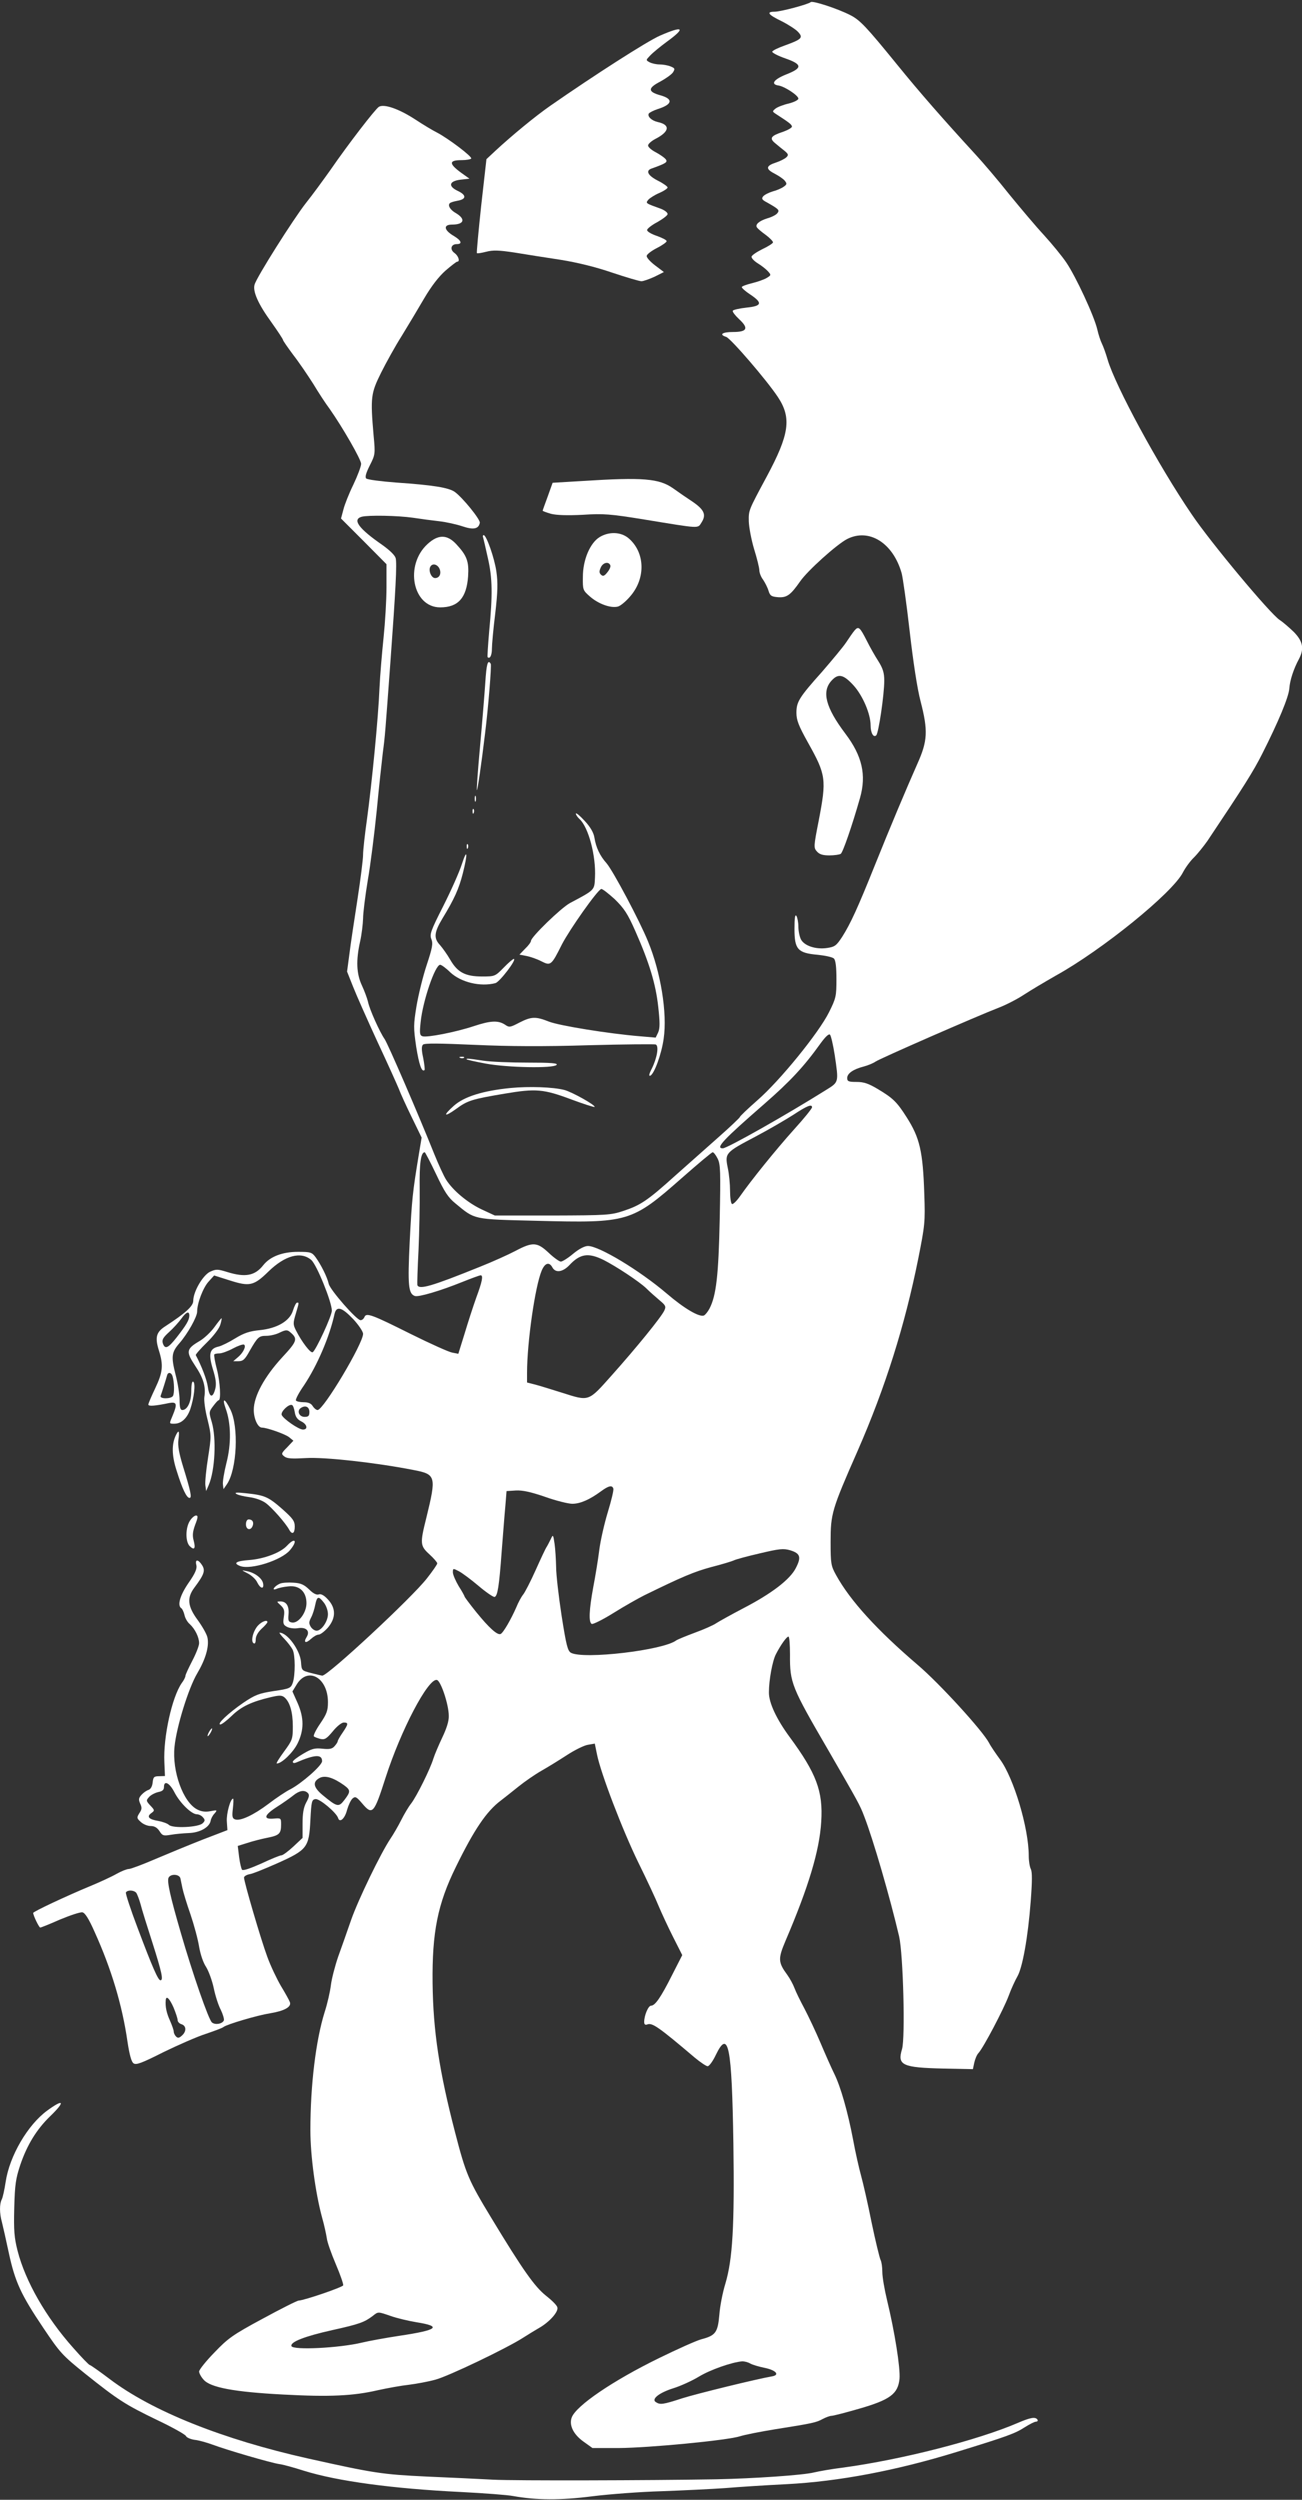 <?xml version="1.0" standalone="no"?>
<!DOCTYPE svg PUBLIC "-//W3C//DTD SVG 20010904//EN"
 "http://www.w3.org/TR/2001/REC-SVG-20010904/DTD/svg10.dtd">
<svg version="1.0" xmlns="http://www.w3.org/2000/svg"
 width="667pt" height="1280pt" viewBox="0 0 667 1280"
 preserveAspectRatio="xMidYMid meet">
<rect x="0" y="0" width="667" height="1280" fill="#333333" stroke="none"/>
<g transform="translate(0,1280) scale(0.1,-0.1)"
fill="#ffffff" stroke="none">
<path d="M4153 12789 c-12 -11 -153 -49 -185 -49 -44 0 -33 -15 35 -48 34 -17
73 -42 85 -55 28 -30 20 -38 -68 -70 -34 -12 -63 -26 -64 -32 0 -5 29 -21 67
-34 88 -31 89 -49 5 -82 -65 -26 -82 -51 -39 -57 31 -5 101 -51 101 -67 0 -7
-22 -18 -49 -25 -27 -6 -58 -18 -68 -26 -17 -14 -17 -15 1 -27 68 -44 80 -53
83 -64 2 -6 -18 -18 -46 -28 -63 -21 -71 -33 -39 -59 14 -12 35 -29 48 -39 19
-16 20 -21 9 -32 -8 -8 -32 -20 -53 -27 -53 -17 -55 -33 -8 -57 21 -11 45 -27
52 -36 12 -15 12 -19 -5 -31 -11 -8 -36 -19 -56 -24 -20 -6 -42 -17 -49 -25
-10 -12 -7 -18 20 -32 60 -34 65 -39 52 -55 -6 -8 -29 -20 -51 -26 -42 -13
-64 -32 -53 -47 4 -6 24 -23 45 -38 20 -15 37 -32 37 -38 0 -5 -25 -21 -55
-35 -30 -15 -55 -32 -55 -39 0 -8 15 -23 33 -34 18 -11 41 -29 51 -40 17 -19
17 -20 -6 -34 -12 -8 -47 -20 -75 -27 -29 -7 -53 -16 -53 -20 0 -5 19 -22 42
-37 66 -44 62 -60 -17 -68 -36 -4 -68 -11 -71 -16 -3 -5 12 -24 32 -43 51 -47
42 -66 -31 -66 -55 0 -73 -13 -35 -25 23 -7 209 -223 265 -308 71 -107 59
-191 -57 -407 -94 -175 -93 -172 -92 -230 1 -30 13 -94 27 -141 15 -48 27 -97
27 -109 0 -12 8 -34 19 -48 10 -15 23 -40 28 -57 8 -26 15 -30 49 -33 45 -3
64 11 113 81 37 54 188 190 241 217 112 57 235 -20 279 -175 6 -22 25 -155 41
-296 18 -157 39 -296 56 -360 39 -151 36 -203 -16 -319 -61 -138 -138 -321
-218 -520 -87 -217 -125 -300 -167 -366 -30 -46 -38 -52 -77 -58 -58 -9 -118
11 -135 44 -7 14 -13 43 -13 65 0 22 -5 47 -10 55 -7 10 -10 -10 -10 -66 0
-105 16 -124 120 -133 38 -4 75 -12 82 -19 9 -9 13 -44 13 -105 0 -88 -2 -98
-38 -170 -52 -105 -251 -350 -367 -451 -49 -43 -90 -82 -90 -86 0 -3 -48 -49
-107 -101 -59 -52 -159 -141 -222 -197 -143 -129 -179 -153 -266 -182 -66 -22
-86 -23 -365 -24 l-295 0 -67 31 c-72 34 -148 97 -183 153 -12 19 -39 78 -60
130 -80 200 -238 566 -255 590 -24 34 -77 151 -85 191 -4 17 -18 55 -31 83
-28 60 -31 128 -9 226 8 36 14 88 15 117 0 28 11 116 24 195 14 79 34 240 46
358 11 118 26 251 31 295 12 90 12 99 39 465 27 370 34 504 27 532 -4 15 -31
41 -69 68 -120 83 -155 130 -105 144 35 9 185 6 262 -5 39 -6 99 -14 135 -18
36 -4 89 -16 119 -26 56 -19 83 -14 89 18 3 17 -87 128 -128 158 -31 22 -110
35 -299 48 -80 6 -149 15 -155 21 -7 7 -1 28 18 66 28 55 29 59 20 153 -17
197 -14 217 38 322 26 52 73 137 106 189 32 52 84 139 115 192 37 63 75 112
109 142 29 25 56 46 60 46 16 0 7 29 -13 44 -26 18 -19 46 11 46 30 0 24 18
-14 41 -52 30 -57 59 -10 59 62 0 71 28 19 59 -35 20 -46 48 -22 55 6 3 24 7
40 10 37 9 34 29 -9 49 -50 24 -43 50 16 57 l45 5 -28 20 c-79 55 -82 75 -12
75 24 0 46 4 49 8 6 10 -119 104 -175 133 -22 11 -72 41 -113 68 -83 54 -159
80 -185 64 -19 -12 -157 -191 -248 -323 -37 -52 -93 -129 -126 -170 -65 -83
-254 -382 -263 -418 -10 -35 20 -101 87 -193 32 -45 59 -86 59 -90 0 -4 24
-38 52 -76 29 -37 75 -105 103 -149 27 -45 65 -103 84 -128 66 -94 161 -259
161 -281 0 -13 -18 -61 -40 -107 -22 -45 -45 -103 -51 -128 l-12 -45 117 -117
116 -117 0 -118 c0 -65 -7 -181 -15 -258 -8 -77 -18 -194 -21 -260 -6 -151
-39 -487 -64 -670 -11 -77 -20 -159 -20 -182 0 -23 -13 -126 -29 -230 -16
-103 -35 -228 -41 -278 l-12 -90 31 -78 c17 -43 73 -169 124 -280 52 -111 101
-220 110 -242 8 -22 38 -88 66 -145 l51 -105 -15 -90 c-31 -188 -35 -226 -46
-440 -11 -227 -7 -269 26 -281 18 -7 130 26 244 72 47 19 89 34 93 34 15 0 8
-33 -22 -114 -16 -45 -43 -128 -60 -185 l-32 -103 -31 6 c-18 3 -113 46 -212
95 -200 100 -229 111 -238 87 -4 -9 -12 -16 -20 -16 -20 0 -155 154 -163 186
-8 36 -40 99 -67 136 -19 26 -26 28 -91 28 -79 0 -142 -24 -177 -68 -43 -55
-93 -64 -186 -35 -49 15 -56 15 -87 1 -37 -18 -86 -102 -86 -149 0 -27 -40
-63 -143 -130 -47 -30 -54 -57 -33 -124 24 -76 20 -112 -19 -194 -19 -40 -35
-77 -35 -83 0 -10 35 -7 107 8 39 7 42 -5 18 -63 -19 -45 -19 -43 8 -43 35 0
64 26 81 72 20 59 29 135 16 143 -6 4 -10 -13 -10 -47 0 -56 -20 -98 -46 -98
-10 0 -14 13 -14 51 0 28 -9 87 -21 132 -23 91 -20 113 20 159 42 48 91 135
91 162 0 44 31 124 59 154 l28 31 79 -25 c103 -33 124 -28 199 45 85 83 167
105 220 59 28 -25 105 -215 105 -259 0 -27 -81 -202 -98 -213 -11 -6 -55 51
-86 112 -15 30 -15 37 -1 84 18 61 17 58 7 58 -5 0 -14 -18 -21 -40 -16 -54
-81 -92 -171 -101 -50 -5 -79 -14 -125 -42 -32 -20 -71 -39 -85 -42 -46 -10
-53 -37 -30 -114 16 -51 19 -77 13 -102 -13 -50 -30 -46 -38 8 -5 38 -33 110
-62 164 -2 3 24 33 57 65 35 34 64 73 69 92 5 17 8 32 6 32 -2 0 -19 -21 -37
-46 -18 -25 -52 -57 -76 -71 -68 -40 -70 -54 -23 -125 43 -64 56 -108 48 -161
-3 -17 4 -69 16 -115 20 -83 20 -85 3 -195 -10 -62 -16 -125 -14 -142 l4 -30
13 30 c33 77 40 240 16 323 -15 50 -15 53 7 82 12 16 24 30 28 30 13 0 8 93
-9 159 -10 38 -16 73 -13 76 3 3 15 5 26 5 12 0 43 11 69 25 26 14 52 23 57
20 13 -8 -5 -44 -34 -67 l-21 -18 27 0 c23 0 33 9 57 53 41 71 47 77 86 77 19
0 50 7 69 17 29 14 38 14 51 3 42 -35 39 -46 -40 -131 -91 -99 -145 -199 -145
-268 0 -46 21 -91 42 -91 25 0 119 -33 139 -49 l22 -18 -32 -34 c-31 -31 -31
-34 -14 -47 14 -11 40 -12 110 -8 94 6 358 -23 551 -61 116 -22 118 -32 66
-245 -33 -132 -32 -143 16 -187 22 -20 40 -41 40 -46 0 -6 -24 -40 -53 -77
-76 -98 -507 -499 -536 -498 -3 0 -28 6 -56 13 -50 13 -50 13 -53 57 -5 61
-70 150 -110 150 -3 0 8 -15 25 -32 17 -18 36 -43 42 -55 14 -27 14 -130 1
-169 -10 -28 -15 -31 -98 -43 -76 -12 -95 -19 -157 -61 -74 -51 -137 -110
-116 -110 7 0 33 20 59 45 47 46 101 72 200 95 43 10 55 10 69 -1 28 -24 43
-76 43 -148 0 -66 -2 -71 -45 -130 -25 -34 -42 -61 -37 -61 25 0 83 56 106
102 34 69 34 132 0 209 l-26 58 22 36 c57 93 160 35 160 -91 0 -43 -6 -60 -40
-110 -22 -32 -36 -61 -32 -65 4 -4 19 -9 33 -13 23 -5 32 1 64 39 20 25 45 45
56 45 25 0 24 -8 -6 -52 -14 -20 -25 -40 -25 -44 0 -4 -7 -15 -16 -25 -12 -14
-26 -17 -63 -13 -39 4 -54 0 -98 -26 -29 -17 -53 -35 -53 -41 0 -7 7 -8 17 -4
97 42 133 43 133 7 0 -22 -105 -114 -163 -144 -22 -11 -72 -44 -111 -74 -77
-58 -145 -90 -172 -80 -14 5 -16 15 -11 56 3 28 4 50 1 50 -14 0 -35 -78 -32
-117 l3 -44 -125 -48 c-69 -27 -178 -72 -244 -100 -65 -28 -126 -51 -136 -51
-10 0 -38 -11 -63 -25 -24 -14 -87 -43 -138 -64 -118 -49 -289 -129 -289 -136
0 -13 30 -75 36 -75 4 0 49 18 101 41 53 22 104 39 115 37 13 -2 32 -31 63
-101 85 -188 141 -373 168 -561 10 -66 20 -104 31 -111 13 -10 42 1 153 57 76
37 174 80 218 94 44 15 85 30 90 35 18 14 174 60 238 70 74 12 111 33 102 57
-3 9 -24 47 -46 83 -21 36 -53 103 -70 150 -32 86 -119 383 -119 405 0 6 12
14 27 17 16 2 80 28 143 56 154 69 163 81 170 221 5 97 7 105 26 108 21 3 107
-69 116 -97 8 -27 35 -3 46 42 7 24 19 50 28 58 14 12 20 9 49 -25 53 -63 61
-53 120 131 78 243 218 510 263 501 20 -4 61 -126 61 -184 1 -26 -11 -64 -33
-110 -18 -38 -39 -87 -46 -109 -16 -53 -85 -192 -114 -230 -13 -16 -36 -55
-51 -85 -15 -30 -40 -73 -55 -95 -50 -75 -164 -310 -201 -415 -20 -58 -50
-143 -67 -190 -16 -47 -33 -112 -37 -145 -4 -33 -18 -95 -32 -138 -45 -144
-73 -372 -73 -605 0 -130 26 -322 60 -447 11 -38 21 -86 24 -105 2 -20 23 -79
46 -133 23 -54 40 -103 38 -109 -4 -10 -197 -76 -228 -78 -8 0 -91 -42 -185
-93 -154 -83 -177 -100 -247 -173 -43 -44 -78 -88 -78 -97 0 -9 10 -28 23 -42
34 -40 158 -63 407 -76 239 -13 360 -7 485 22 50 11 122 24 160 28 39 5 99 16
135 26 66 17 368 162 450 215 25 16 61 38 80 49 54 30 103 85 95 107 -3 11
-30 37 -58 59 -58 46 -119 132 -280 398 -117 193 -130 223 -186 439 -81 313
-112 517 -115 763 -3 261 26 406 119 595 94 192 157 285 230 340 18 14 59 46
91 72 31 25 83 61 116 80 32 18 92 55 132 81 40 26 88 50 108 53 l35 6 11 -54
c19 -97 131 -389 212 -555 44 -89 91 -190 105 -225 15 -35 47 -105 73 -156
l47 -93 -53 -104 c-57 -113 -86 -155 -107 -155 -14 0 -35 -50 -35 -83 0 -13 5
-17 16 -13 25 10 58 -13 242 -169 30 -25 60 -45 67 -45 8 0 27 26 42 58 65
134 82 48 90 -454 6 -423 -4 -592 -41 -717 -14 -45 -28 -117 -31 -160 -8 -90
-19 -106 -92 -125 -26 -7 -124 -51 -218 -97 -237 -116 -423 -243 -446 -303
-15 -39 8 -87 60 -124 l46 -33 135 0 c154 1 553 39 620 60 25 8 106 24 180 36
197 31 212 35 245 53 17 9 37 16 45 16 8 0 71 16 140 36 160 46 200 76 208
153 5 56 -25 243 -64 404 -13 54 -24 118 -24 143 0 25 -4 53 -9 62 -5 10 -26
96 -46 192 -19 96 -44 204 -54 240 -10 36 -29 119 -41 185 -27 142 -64 272
-97 338 -13 26 -44 96 -69 155 -25 59 -63 139 -83 177 -21 39 -44 86 -51 105
-7 19 -24 50 -37 68 -47 64 -48 82 -9 174 118 276 174 461 183 610 10 156 -25
248 -162 434 -67 91 -107 176 -106 229 0 62 18 161 36 195 24 47 55 90 64 90
5 0 8 -42 8 -92 -1 -145 7 -165 198 -493 153 -265 160 -277 182 -335 47 -121
132 -415 179 -615 21 -92 32 -519 15 -577 -25 -83 0 -95 214 -100 l149 -3 7
33 c4 18 13 41 22 50 26 29 128 223 154 292 13 36 34 81 45 100 26 45 54 199
68 383 8 104 8 151 1 166 -6 11 -11 42 -11 69 0 142 -77 398 -147 493 -22 30
-48 68 -56 84 -33 63 -255 306 -367 401 -207 177 -345 328 -417 459 -26 47
-28 58 -28 170 0 144 6 165 138 465 143 326 243 646 311 985 34 171 36 188 31
330 -7 219 -23 289 -91 395 -49 77 -69 97 -148 144 -47 28 -71 36 -108 36 -41
0 -48 3 -48 20 0 23 30 45 85 59 22 6 49 17 60 25 23 16 517 232 631 276 39
15 97 45 130 67 32 21 106 65 162 97 237 131 599 424 652 529 12 23 37 58 57
77 19 19 50 58 69 85 186 278 234 354 280 445 83 164 136 291 139 335 3 42 22
100 49 150 28 53 21 91 -26 139 -24 23 -56 51 -72 61 -50 33 -353 396 -451
541 -172 252 -392 659 -431 793 -9 31 -22 67 -29 81 -7 14 -18 47 -24 74 -17
71 -110 270 -158 341 -22 33 -74 96 -114 140 -41 44 -121 139 -179 210 -57 72
-134 162 -170 201 -168 183 -289 321 -405 464 -158 194 -189 227 -240 253 -65
33 -193 75 -202 66z m123 -5390 c21 -143 22 -139 -44 -180 -204 -128 -507
-299 -529 -299 -40 0 2 44 212 227 133 116 204 192 289 311 25 34 42 50 48 44
5 -5 16 -52 24 -103z m-116 -269 c0 -6 -41 -57 -92 -113 -96 -107 -220 -261
-276 -341 -18 -26 -37 -44 -42 -41 -6 3 -10 34 -10 67 0 34 -5 88 -12 119 -15
75 -12 78 144 160 66 35 152 85 191 110 73 48 97 57 97 39z m-1926 -342 c43
-91 62 -120 99 -150 102 -84 86 -81 416 -89 471 -12 486 -8 745 220 82 72 152
131 157 131 5 0 16 -14 25 -32 15 -29 16 -64 11 -313 -6 -286 -18 -389 -52
-455 -9 -17 -22 -33 -29 -36 -24 -9 -100 35 -191 113 -140 119 -346 243 -403
243 -17 0 -46 -15 -76 -40 -26 -22 -55 -40 -63 -40 -7 0 -36 20 -62 45 -59 55
-81 57 -170 10 -36 -19 -118 -56 -181 -81 -250 -101 -313 -119 -322 -94 -1 5
1 85 6 177 4 93 7 234 6 314 -2 133 6 189 26 189 2 0 29 -51 58 -112z m859
-440 c63 -32 180 -109 217 -144 19 -19 51 -47 70 -63 30 -25 33 -31 23 -52
-16 -34 -143 -190 -268 -330 -123 -138 -115 -135 -257 -90 -51 16 -112 35
-135 41 l-43 11 0 50 c0 155 41 442 75 523 17 40 39 46 55 16 16 -29 52 -24
86 11 56 60 98 66 177 27z m-1284 -302 c28 -30 51 -64 51 -76 0 -50 -203 -390
-233 -390 -7 0 -18 9 -25 20 -8 14 -23 20 -46 20 -19 0 -37 4 -40 9 -3 5 15
40 41 77 68 102 131 248 157 367 10 41 37 34 95 -27z m-839 17 c-1 -23 -15
-47 -65 -111 -44 -56 -60 -63 -71 -30 -5 18 1 29 33 58 21 19 49 50 62 68 25
35 41 41 41 15z m-86 -310 c9 -30 10 -88 2 -101 -10 -16 -70 -16 -63 1 6 16
29 89 33 105 5 18 22 15 28 -5z m626 -184 c4 -24 13 -37 33 -47 31 -15 36 -42
9 -42 -22 0 -101 55 -109 75 -6 16 35 56 52 51 6 -1 12 -18 15 -37z m75 1 c0
-20 -5 -25 -25 -25 -28 0 -41 32 -18 46 23 15 43 5 43 -21z m1557 -392 c3 -7
-10 -61 -28 -120 -18 -59 -38 -147 -44 -195 -6 -49 -20 -134 -31 -191 -21
-115 -24 -178 -8 -187 5 -4 56 21 112 56 56 35 127 75 157 90 198 97 256 121
344 145 55 14 107 30 115 34 9 5 68 21 133 36 101 24 121 26 156 16 52 -16 58
-35 29 -91 -30 -59 -124 -131 -271 -207 -61 -32 -122 -66 -136 -75 -14 -10
-63 -32 -110 -49 -46 -17 -89 -35 -95 -39 -65 -51 -475 -99 -540 -64 -17 10
-24 37 -48 190 -15 98 -28 210 -28 248 -1 39 -4 93 -8 120 -7 48 -8 49 -19 25
-7 -14 -16 -32 -21 -40 -6 -8 -31 -62 -57 -120 -26 -58 -55 -114 -64 -125 -9
-11 -25 -40 -35 -65 -27 -62 -68 -133 -81 -137 -17 -6 -59 32 -124 112 -33 41
-60 77 -60 80 0 2 -13 27 -30 53 -16 27 -30 59 -30 71 0 21 1 21 30 6 16 -8
62 -42 101 -75 40 -34 77 -59 83 -57 15 5 23 53 36 232 7 88 15 194 19 235 l6
75 47 3 c34 2 76 -7 149 -32 56 -20 120 -36 141 -36 41 0 90 22 147 64 38 28
57 33 63 14z m-1381 -1518 c36 -26 36 -34 3 -77 -29 -38 -37 -36 -112 26 -48
40 -52 68 -13 88 28 13 68 1 122 -37z m-184 -41 c9 -9 7 -21 -8 -48 -14 -26
-19 -56 -19 -109 l0 -73 -47 -44 c-27 -25 -54 -45 -61 -45 -8 0 -54 -19 -103
-42 -54 -24 -93 -38 -99 -32 -4 5 -11 34 -15 65 l-7 57 48 15 c27 9 74 21 104
27 61 12 70 21 70 68 0 33 -1 33 -37 30 -56 -5 -51 17 14 59 32 20 71 48 86
60 31 25 57 29 74 12z m-653 -436 c2 -10 7 -34 11 -53 4 -19 22 -79 41 -133
18 -53 38 -127 44 -165 7 -40 21 -82 36 -104 13 -21 31 -70 39 -108 8 -39 24
-89 36 -111 11 -23 18 -47 16 -54 -7 -18 -44 -25 -61 -11 -17 13 -99 249 -160
460 -55 189 -70 260 -63 280 9 22 54 21 61 -1z m-226 -75 c5 -7 15 -33 22 -58
6 -25 34 -114 61 -198 48 -151 57 -192 41 -192 -12 0 -41 66 -117 268 -36 95
-63 177 -60 182 9 14 41 12 53 -2z m191 -587 c11 -27 21 -56 21 -65 0 -8 9
-18 20 -21 25 -8 26 -37 2 -58 -14 -13 -21 -14 -30 -5 -7 7 -12 18 -12 26 0 7
-9 32 -19 55 -18 39 -25 73 -22 105 2 26 19 10 40 -37z m1113 -1580 c31 -11
90 -25 132 -32 132 -21 108 -40 -86 -69 -73 -11 -160 -27 -193 -35 -116 -28
-355 -40 -362 -18 -7 21 67 50 210 82 140 31 163 40 206 72 29 23 26 23 93 0z
m1841 -243 c12 -7 47 -17 77 -23 56 -12 76 -36 35 -43 -76 -13 -383 -88 -459
-112 -101 -33 -114 -34 -136 -20 -25 15 16 48 89 71 36 11 96 38 132 60 58 35
169 74 222 78 10 0 28 -4 40 -11z"/>
<path d="M3380 12617 c-66 -29 -337 -203 -560 -358 -78 -54 -200 -155 -282
-231 l-46 -43 -27 -239 c-14 -131 -24 -240 -22 -242 2 -3 24 1 48 7 35 9 64 8
144 -4 55 -9 161 -26 235 -37 88 -14 181 -37 266 -66 72 -24 139 -44 150 -44
10 0 41 11 67 23 l48 24 -45 34 c-25 19 -45 41 -43 49 1 8 25 26 52 40 28 14
50 30 50 35 0 6 -22 17 -50 27 -27 9 -50 22 -50 30 0 7 24 26 53 41 28 16 52
34 52 41 0 8 -15 19 -32 26 -83 30 -81 29 -67 47 8 9 33 25 57 35 23 10 42 23
42 28 0 5 -22 21 -50 35 -51 26 -64 51 -32 62 75 27 85 33 71 49 -7 8 -30 24
-51 35 -21 11 -38 26 -38 34 0 8 17 23 38 34 72 37 77 72 12 86 -32 7 -55 29
-46 44 4 5 23 15 44 22 77 24 83 52 15 71 -65 18 -65 37 -1 70 29 16 59 37 66
48 11 18 9 21 -13 30 -15 6 -40 10 -56 10 -17 0 -39 5 -51 11 -20 11 -20 11 3
35 13 14 51 45 86 71 98 71 84 83 -37 30z"/>
<path d="M2983 10337 l-152 -9 -25 -70 c-14 -38 -26 -71 -26 -73 0 -2 19 -9
43 -16 28 -7 82 -9 162 -5 107 7 142 4 315 -24 294 -48 273 -47 294 -15 25 39
14 65 -46 106 -29 19 -74 50 -99 68 -72 51 -155 58 -466 38z"/>
<path d="M3072 10050 c-49 -30 -86 -116 -86 -204 -1 -67 0 -69 38 -102 43 -37
105 -59 141 -50 13 3 41 26 63 52 81 92 77 226 -8 298 -39 33 -100 35 -148 6z
m55 -146 c2 -6 -5 -22 -16 -35 -15 -19 -22 -21 -32 -12 -10 10 -10 18 -1 38
12 26 42 31 49 9z"/>
<path d="M2475 10048 c2 -7 13 -54 24 -104 24 -104 25 -189 7 -377 -6 -70 -10
-130 -8 -132 12 -11 22 10 22 43 0 20 7 101 17 180 13 112 14 158 6 215 -10
70 -51 186 -65 187 -4 0 -6 -6 -3 -12z"/>
<path d="M2191 10015 c-120 -109 -77 -325 64 -325 92 0 135 48 143 159 5 76
-6 106 -61 165 -47 50 -92 50 -146 1z m59 -124 c13 -25 3 -51 -21 -51 -20 0
-36 40 -24 59 10 17 33 13 45 -8z"/>
<path d="M4378 9572 c-8 -9 -27 -37 -43 -61 -16 -24 -72 -91 -123 -150 -119
-133 -132 -155 -132 -211 0 -37 11 -66 59 -152 93 -166 96 -188 55 -401 -26
-132 -26 -138 -9 -157 13 -15 31 -20 64 -20 25 0 52 4 58 8 11 7 58 143 99
287 33 117 11 214 -75 328 -102 135 -123 217 -70 273 34 37 61 30 112 -26 47
-52 87 -146 87 -204 0 -39 15 -65 29 -51 12 12 41 208 41 280 0 40 -7 62 -30
99 -17 26 -44 74 -60 106 -35 69 -42 75 -62 52z"/>
<path d="M2486 9303 c-4 -60 -16 -206 -27 -327 -11 -120 -18 -220 -16 -222 3
-4 23 132 42 291 16 127 34 349 29 356 -15 25 -22 -1 -28 -98z"/>
<path d="M2432 8710 c0 -14 2 -19 5 -12 2 6 2 18 0 25 -3 6 -5 1 -5 -13z"/>
<path d="M2421 8644 c0 -11 3 -14 6 -6 3 7 2 16 -1 19 -3 4 -6 -2 -5 -13z"/>
<path d="M2950 8634 c0 -6 9 -19 19 -28 46 -42 85 -190 79 -300 -3 -65 0 -62
-128 -130 -45 -24 -200 -174 -200 -194 0 -6 -13 -24 -30 -40 l-29 -30 36 -7
c21 -4 55 -16 76 -27 48 -24 51 -23 106 87 40 77 181 277 201 283 5 2 36 -22
69 -52 49 -48 66 -74 106 -164 72 -163 104 -270 117 -386 9 -82 9 -110 0 -132
l-13 -27 -82 7 c-157 13 -412 54 -465 75 -68 27 -90 26 -151 -5 -48 -25 -52
-26 -75 -10 -35 22 -73 20 -158 -8 -93 -31 -242 -60 -264 -52 -14 5 -15 16 -9
73 11 108 74 293 100 293 6 0 30 -17 52 -39 55 -51 154 -75 231 -55 22 6 112
124 94 124 -4 0 -28 -20 -52 -45 -43 -44 -45 -45 -110 -45 -86 0 -126 21 -163
85 -16 28 -40 61 -53 76 -33 35 -30 65 12 135 61 100 85 153 105 232 26 103
23 133 -5 47 -12 -38 -55 -135 -95 -214 -65 -128 -71 -146 -61 -170 9 -23 5
-44 -24 -132 -19 -57 -42 -151 -52 -209 -16 -98 -16 -112 -2 -209 15 -94 29
-133 43 -120 2 3 -1 31 -7 62 -9 41 -9 60 -1 68 8 8 82 7 264 -1 175 -8 356
-9 584 -2 182 5 336 6 344 4 18 -7 7 -70 -20 -124 -14 -27 -16 -39 -8 -36 20
7 58 110 69 190 19 131 -15 339 -80 497 -44 108 -179 361 -212 400 -35 39 -55
82 -63 133 -4 24 -20 53 -50 85 -24 26 -44 43 -45 37z"/>
<path d="M2391 8464 c0 -11 3 -14 6 -6 3 7 2 16 -1 19 -3 4 -6 -2 -5 -13z"/>
<path d="M2358 7383 c7 -3 16 -2 19 1 4 3 -2 6 -13 5 -11 0 -14 -3 -6 -6z"/>
<path d="M2390 7376 c0 -2 44 -12 98 -22 114 -21 345 -25 363 -7 9 9 -26 12
-147 12 -88 0 -190 4 -229 10 -79 12 -85 12 -85 7z"/>
<path d="M2616 7229 c-142 -14 -238 -44 -291 -91 -58 -52 -51 -61 12 -16 58
43 82 50 248 78 160 27 199 24 343 -30 62 -23 115 -40 118 -38 7 8 -116 77
-155 87 -59 15 -180 19 -275 10z"/>
<path d="M1156 5588 c28 -76 29 -182 4 -279 -12 -48 -20 -97 -18 -110 l3 -24
18 26 c51 76 61 294 17 382 -29 59 -44 62 -24 5z"/>
<path d="M902 5453 c-23 -46 -23 -104 3 -184 29 -93 51 -139 66 -139 13 0 6
34 -33 160 -21 69 -28 107 -24 138 6 45 2 53 -12 25z"/>
<path d="M1210 5151 c8 -6 38 -13 67 -17 31 -4 65 -16 84 -30 33 -24 102 -103
120 -136 15 -28 29 -21 29 15 0 29 -10 42 -65 91 -71 62 -89 70 -186 80 -45 5
-59 4 -49 -3z"/>
<path d="M973 5013 c-23 -35 -24 -107 -1 -130 24 -23 31 -12 20 29 -7 26 -5
45 8 81 15 38 15 47 4 47 -7 0 -22 -12 -31 -27z"/>
<path d="M1260 4995 c0 -28 24 -34 34 -9 8 20 -1 34 -20 34 -8 0 -14 -10 -14
-25z"/>
<path d="M1471 4886 c-34 -37 -118 -68 -193 -74 -69 -5 -86 -16 -47 -31 55
-20 211 30 254 81 41 48 28 69 -14 24z"/>
<path d="M1006 4786 c4 -18 -5 -41 -40 -91 -44 -64 -59 -116 -37 -130 5 -3 12
-18 16 -34 3 -16 15 -37 27 -47 27 -25 48 -67 48 -98 0 -13 -16 -54 -35 -90
-19 -37 -35 -71 -35 -77 0 -6 -8 -23 -19 -37 -50 -72 -95 -276 -89 -405 l3
-71 -30 -1 c-26 0 -30 -4 -33 -32 -2 -20 -10 -34 -21 -38 -10 -3 -26 -14 -36
-25 -15 -17 -16 -24 -7 -45 10 -21 9 -30 -4 -49 -14 -23 -14 -26 7 -45 13 -12
35 -21 51 -21 19 0 33 -8 45 -26 15 -24 21 -25 57 -19 23 4 65 8 93 9 57 2
105 29 112 62 1 10 10 28 20 38 15 18 15 19 -21 12 -26 -5 -47 -2 -68 9 -72
37 -129 195 -116 321 10 102 72 301 116 375 43 73 62 137 53 183 -3 17 -26 57
-49 89 -53 71 -58 115 -18 168 50 67 57 87 39 115 -20 31 -37 31 -29 0z m-112
-1164 c28 -54 87 -112 115 -112 10 0 24 -7 31 -16 11 -12 11 -18 -2 -30 -21
-21 -154 -27 -173 -8 -7 7 -32 16 -54 20 -49 8 -61 22 -36 40 18 13 18 15 -5
39 -22 24 -22 26 -6 44 9 10 30 21 47 25 21 4 29 11 29 26 0 36 29 21 54 -28z"/>
<path d="M1270 4743 c19 -10 41 -30 48 -46 16 -32 35 -36 30 -6 -4 27 -42 56
-83 64 -30 6 -30 6 5 -12z"/>
<path d="M1434 4691 c-28 -12 -46 -38 -18 -27 10 5 38 11 61 13 56 7 93 -27
93 -86 0 -49 -41 -104 -74 -99 -18 3 -21 9 -18 41 4 43 -11 67 -41 67 -21 0
-21 0 1 -20 18 -17 21 -28 16 -59 -5 -34 -3 -41 16 -51 13 -7 38 -10 56 -7 42
7 64 -14 45 -45 -18 -29 -5 -35 22 -10 13 12 30 22 39 22 9 0 30 16 47 35 42
49 43 100 1 145 -20 22 -36 30 -47 26 -11 -4 -28 4 -49 25 -26 25 -43 33 -81
35 -26 2 -58 0 -69 -5z m225 -97 c12 -15 21 -41 21 -59 0 -37 -33 -85 -58 -85
-10 0 -23 9 -30 20 -10 17 -10 25 2 48 8 15 17 44 21 65 9 44 17 46 44 11z"/>
<path d="M1322 4477 c-25 -27 -39 -81 -23 -91 7 -5 11 3 11 19 0 17 11 37 30
55 17 15 30 31 30 34 0 14 -28 4 -48 -17z"/>
<path d="M1070 3930 c-6 -11 -8 -20 -6 -20 3 0 10 9 16 20 6 11 8 20 6 20 -3
0 -10 -9 -16 -20z"/>
<path d="M242 1993 c-100 -73 -193 -232 -213 -365 -6 -40 -15 -81 -20 -90 -12
-23 -12 -71 1 -117 5 -20 21 -90 35 -156 32 -149 62 -214 177 -385 86 -128 97
-140 215 -235 168 -134 205 -158 369 -237 78 -37 144 -74 147 -82 3 -7 23 -16
44 -19 21 -2 63 -14 93 -25 72 -27 295 -92 340 -99 19 -2 76 -18 126 -34 173
-54 456 -92 804 -109 118 -6 240 -15 270 -21 118 -21 241 -22 405 -1 88 11
248 23 356 26 108 4 255 11 325 16 71 6 212 15 314 20 268 14 563 70 871 165
260 80 298 94 348 126 25 16 51 29 58 29 8 0 11 5 8 10 -10 16 -35 12 -100
-16 -207 -89 -594 -188 -895 -229 -58 -7 -125 -19 -150 -25 -56 -14 -307 -31
-500 -35 -351 -6 -1026 -8 -1145 -2 -71 4 -224 11 -340 16 -228 11 -268 17
-605 92 -439 98 -802 243 -1019 408 -52 39 -97 71 -101 71 -4 0 -42 39 -85 88
-140 157 -245 341 -285 497 -17 67 -20 103 -17 220 3 120 8 151 31 220 35 103
84 182 152 248 80 77 72 93 -14 30z"/>
</g>
</svg>
